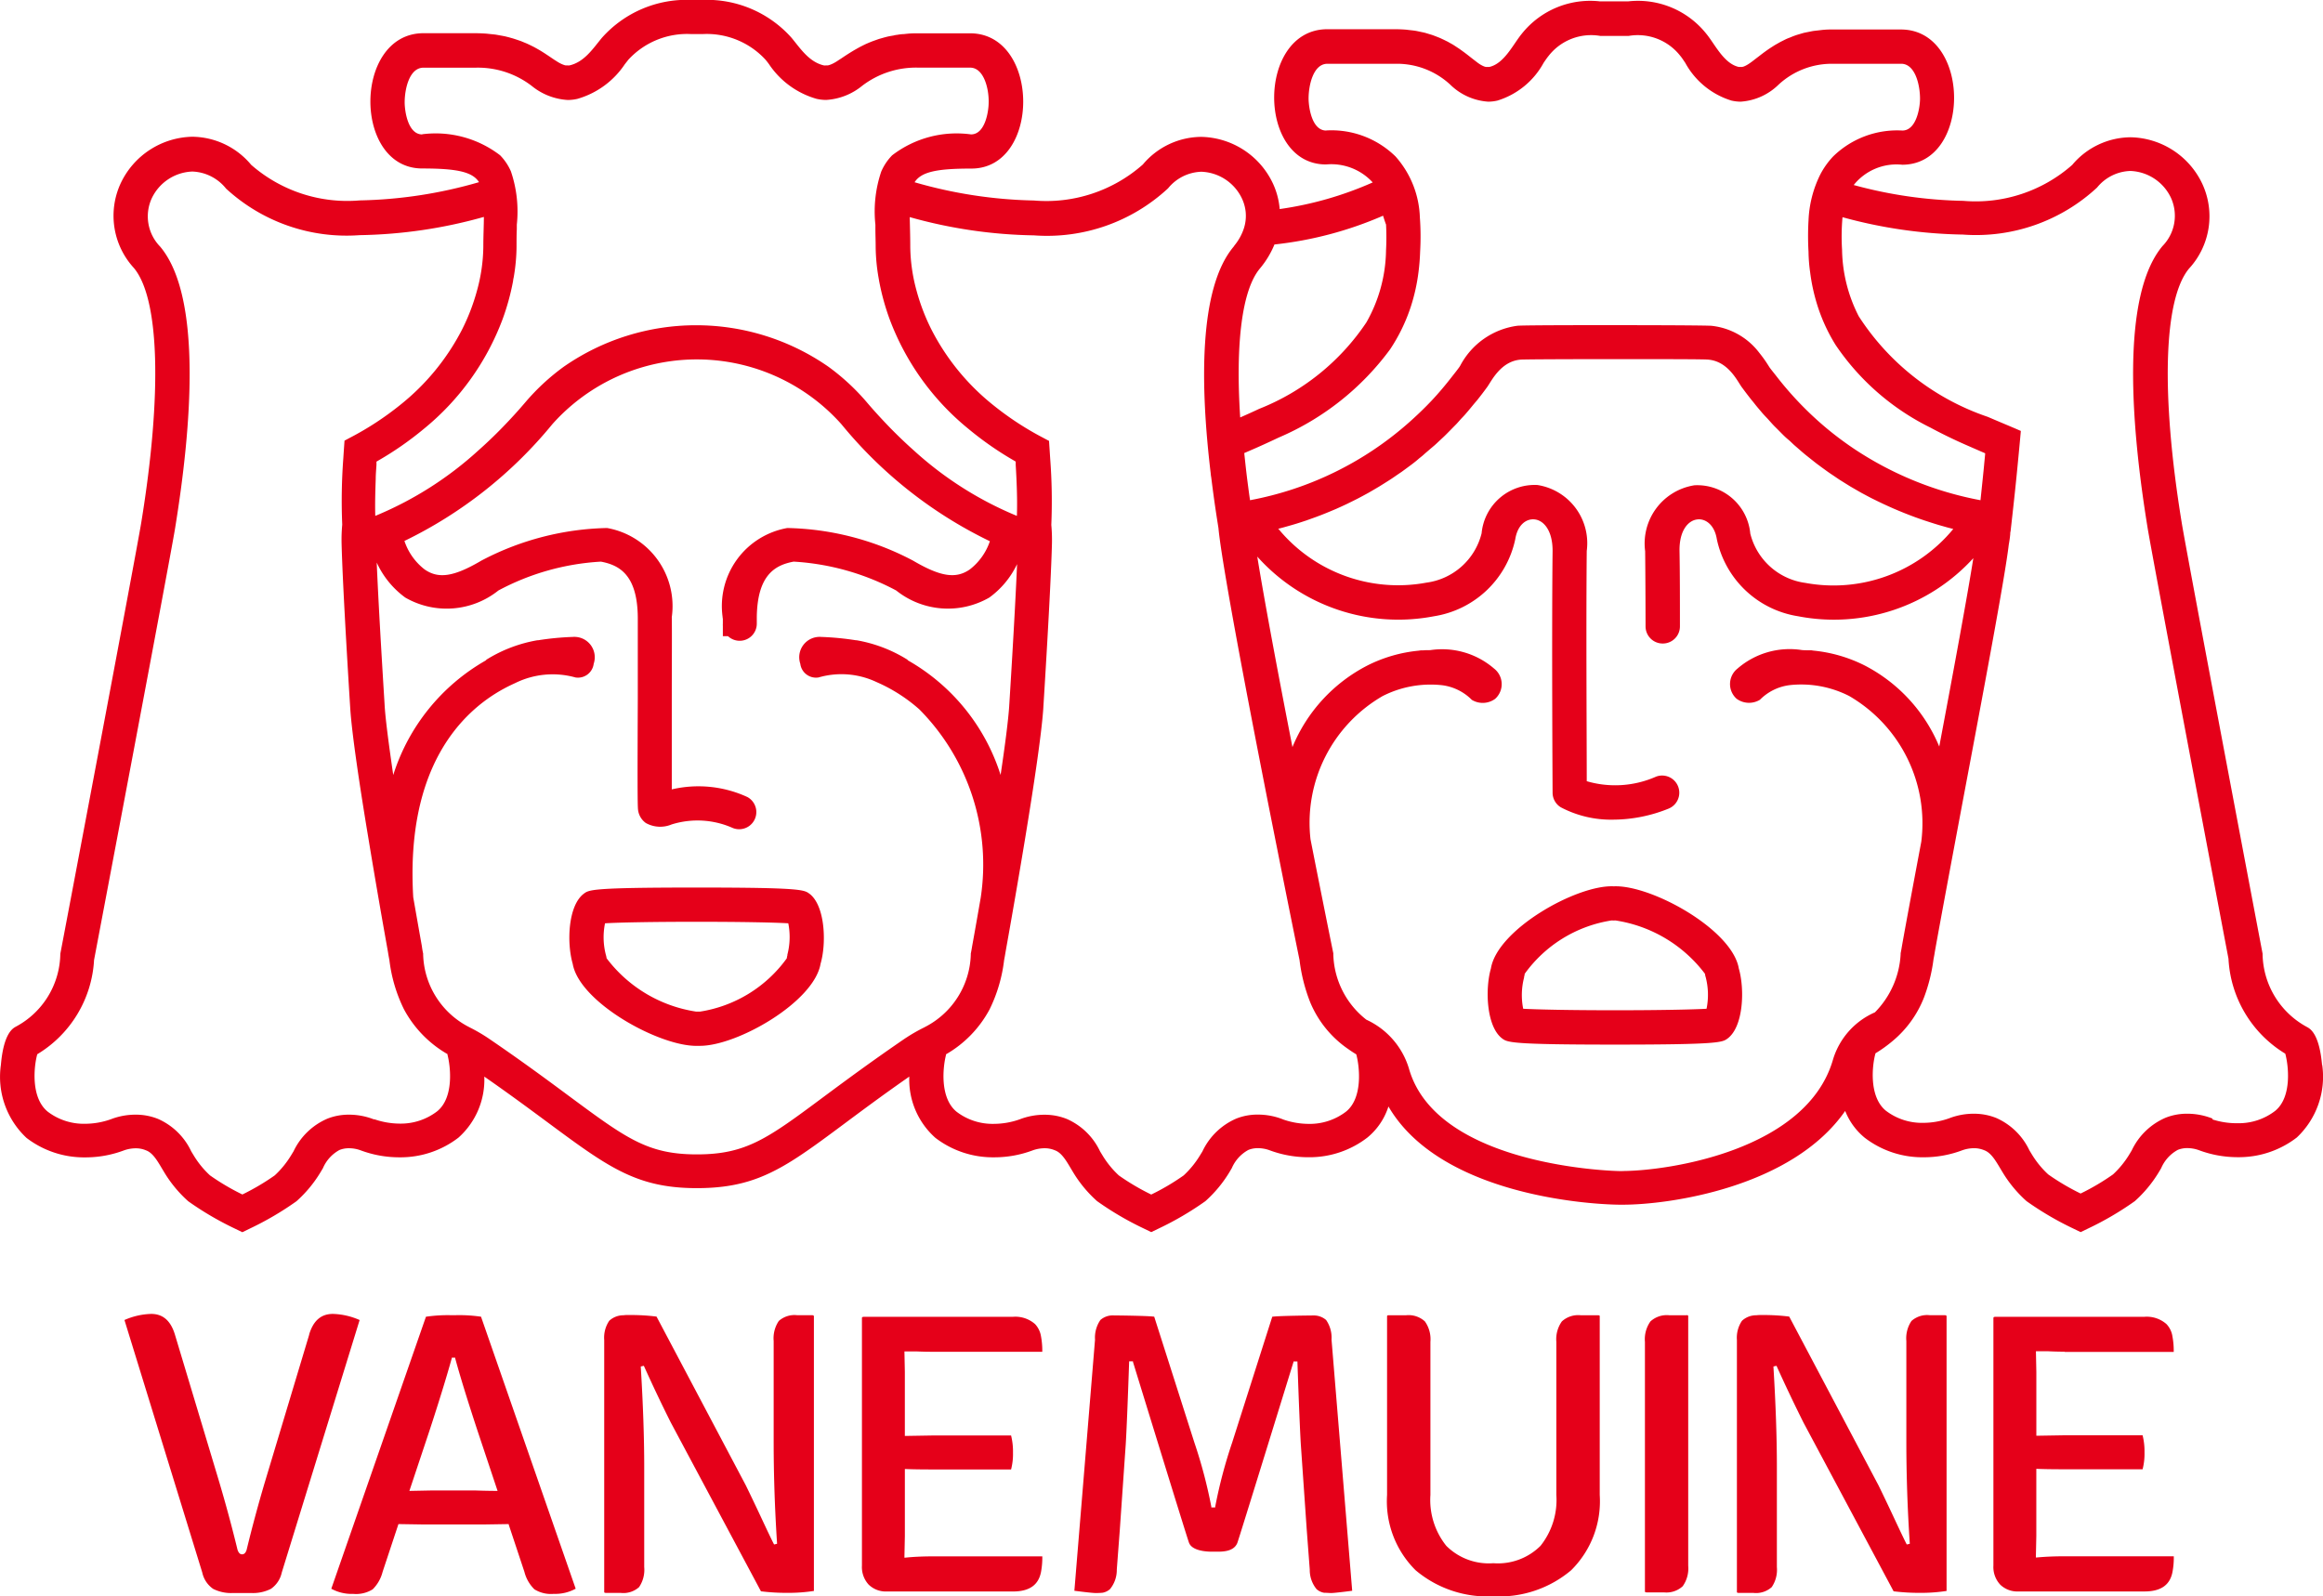<?xml version="1.0" encoding="UTF-8"?> <svg xmlns="http://www.w3.org/2000/svg" width="180" height="123.73" viewBox="0 0 180 123.73"><g transform="translate(-183.829 -532.434)"><path d="M258.226,619.918c-.41-.311-.636-.484-8.745-.484s-8.335.17-8.741.477c-1.234.926-1.329,3.824-.862,5.429.513,3.011,6.8,6.461,9.692,6.362h.177c2.895,0,8.836-3.4,9.338-6.362.467-1.6.353-4.5-.855-5.422m-1.707,4.733a1.313,1.313,0,0,0-.053.265,10.228,10.228,0,0,1-6.716,4.132h-.322a10.7,10.7,0,0,1-6.928-4.135,1.33,1.33,0,0,0-.057-.265,5.408,5.408,0,0,1-.064-2.443c1.06-.064,3.581-.117,7.1-.117s6.037.053,7.1.117a5.419,5.419,0,0,1-.074,2.446Z" transform="translate(-11.673 -18.212)" fill="#e50019"></path><path d="M339.4,619.312c-2.852-.131-9.013,3.333-9.515,6.362-.463,1.6-.353,4.5.862,5.425.41.308.636.481,8.748.481s8.324-.173,8.734-.477c1.23-.926,1.329-3.824.862-5.429-.512-3.012-6.776-6.486-9.692-6.362m-6.953,7.048a1.274,1.274,0,0,0,.057-.269,10.219,10.219,0,0,1,6.716-4.132h.1a.942.942,0,0,0,.145,0h.081a10.694,10.694,0,0,1,6.927,4.135,1.234,1.234,0,0,0,.057.265,5.426,5.426,0,0,1,.064,2.443c-1.06.06-3.581.116-7.1.116s-6.044-.057-7.108-.117a5.42,5.42,0,0,1,.078-2.453Z" transform="translate(-30.53 -18.185)" fill="#e50019"></path><path d="M363.759,615.007c-.209-2.435-.912-2.828-1.145-2.962a6.543,6.543,0,0,1-3.467-5.7c-.06-.311-5.882-31.026-6.263-33.384-1.626-9.975-1.414-17.344.569-19.716a5.977,5.977,0,0,0,1.025-6.56,6.273,6.273,0,0,0-5.553-3.612,5.956,5.956,0,0,0-4.528,2.142A11.31,11.31,0,0,1,335.949,548a34.472,34.472,0,0,1-8.483-1.226,4.242,4.242,0,0,1,3.757-1.573c5.365,0,5.355-10.346,0-10.48h-5.373a6.578,6.578,0,0,0-.845.035l-.269.032c-.17.021-.353.035-.5.064l-.3.06c-.138.028-.276.053-.406.088l-.286.085c-.12.035-.24.071-.353.113s-.18.067-.269.106-.212.081-.311.123-.17.078-.251.12l-.272.135-.23.131c-.081.046-.166.092-.244.141l-.216.138-.216.141-.2.141-.191.138-.191.145-.173.134-.262.2-.145.113-.159.12-.127.092-.138.092-.117.071-.124.064-.11.046-.117.032h-.145a.616.616,0,0,1-.131,0c-1.163-.268-1.841-1.767-2.517-2.58a6.769,6.769,0,0,0-6.051-2.5h-2.174a6.776,6.776,0,0,0-6.055,2.5c-.675.813-1.354,2.312-2.517,2.58a.633.633,0,0,1-.131,0h-.152l-.113-.032-.11-.046-.124-.064-.12-.071-.134-.092-.131-.1-.152-.117-.166-.127-.233-.184-.2-.156-.173-.131-.205-.149-.187-.134-.226-.149-.2-.131c-.081-.053-.166-.1-.255-.148l-.219-.124-.286-.141-.24-.113c-.1-.046-.212-.088-.318-.131l-.262-.1c-.113-.043-.24-.078-.353-.113l-.279-.085c-.131-.035-.276-.06-.414-.092l-.29-.06c-.163-.028-.336-.046-.505-.064l-.265-.032c-.269-.021-.551-.035-.845-.035h-5.372c-5.355.134-5.362,10.48,0,10.48a4.351,4.351,0,0,1,3.616,1.393,27.084,27.084,0,0,1-7.207,2.064,5.841,5.841,0,0,0-.523-1.979,6.274,6.274,0,0,0-5.553-3.616,5.956,5.956,0,0,0-4.528,2.142,11.289,11.289,0,0,1-8.448,2.789,35.589,35.589,0,0,1-9.239-1.414c.52-.806,1.711-1.06,4.4-1.06,5.362,0,5.351-10.346,0-10.483h-4.125a7.266,7.266,0,0,0-.841.032l-.262.028a3.192,3.192,0,0,0-.505.056,1.64,1.64,0,0,0-.293.053c-.1.018-.279.046-.41.074s-.191.049-.286.071l-.353.1c-.092.025-.18.057-.269.089l-.311.11-.251.1-.272.117-.23.113-.244.124-.209.117-.219.124-.194.117-.2.124-.184.117-.187.123-.247.166-.156.1-.152.1-.131.082-.134.074-.12.06-.124.053-.113.039a.687.687,0,0,1-.113.025h-.138a.692.692,0,0,1-.152,0c-1.159-.265-1.838-1.336-2.513-2.146a8.776,8.776,0,0,0-6.9-2.93h-.884a8.773,8.773,0,0,0-6.9,2.93c-.679.813-1.354,1.88-2.517,2.145a.682.682,0,0,1-.148,0h-.138a.687.687,0,0,1-.113-.025l-.11-.039-.124-.053-.12-.06-.131-.074-.134-.085-.145-.092-.17-.113-.223-.152-.212-.141-.166-.11-.212-.134-.18-.109-.23-.131-.2-.11-.255-.127-.223-.106c-.088-.042-.187-.081-.283-.12l-.24-.1-.322-.11-.258-.085c-.117-.035-.24-.067-.353-.1l-.279-.071c-.131-.028-.272-.053-.414-.078l-.29-.053c-.163-.025-.353-.039-.509-.057l-.262-.028c-.269-.018-.548-.032-.841-.032h-4.125c-5.351.134-5.362,10.48,0,10.484,2.686,0,3.888.258,4.4,1.06a35.4,35.4,0,0,1-9.239,1.414,11.31,11.31,0,0,1-8.416-2.757,6.01,6.01,0,0,0-4.56-2.177,6.278,6.278,0,0,0-5.553,3.612,5.98,5.98,0,0,0,1.025,6.56c1.983,2.372,2.2,9.741.573,19.716-.382,2.354-6.2,33.073-6.274,33.437a6.5,6.5,0,0,1-3.46,5.655c-.23.131-.937.523-1.145,2.959a6.476,6.476,0,0,0,1.986,5.655,7.327,7.327,0,0,0,4.538,1.509,8.461,8.461,0,0,0,3.018-.544,2.753,2.753,0,0,1,.909-.159,2,2,0,0,1,.785.155c.512.18.862.767,1.23,1.386l.212.353a9.727,9.727,0,0,0,1.838,2.209,23.986,23.986,0,0,0,3.616,2.12l.576.28.576-.279a23.836,23.836,0,0,0,3.619-2.121,9.741,9.741,0,0,0,1.838-2.206l.212-.354a2.9,2.9,0,0,1,1.286-1.414,1.929,1.929,0,0,1,.728-.134,2.641,2.641,0,0,1,.919.166,8.543,8.543,0,0,0,3.011.537,7.352,7.352,0,0,0,4.56-1.527,6.008,6.008,0,0,0,2-4.729c8.515,5.92,10.42,8.645,16.468,8.645,6.143,0,7.956-2.725,16.464-8.645a6.033,6.033,0,0,0,2.022,4.747,7.321,7.321,0,0,0,4.535,1.509,8.455,8.455,0,0,0,3.019-.544,2.768,2.768,0,0,1,.912-.159,1.991,1.991,0,0,1,.785.156c.513.18.862.767,1.23,1.386l.212.353a9.707,9.707,0,0,0,1.838,2.206,23.8,23.8,0,0,0,3.619,2.121l.576.279.576-.279a23.919,23.919,0,0,0,3.619-2.121,9.862,9.862,0,0,0,1.838-2.206l.209-.353a2.907,2.907,0,0,1,1.29-1.414,1.933,1.933,0,0,1,.728-.134,2.646,2.646,0,0,1,.919.166,8.559,8.559,0,0,0,3.011.537,7.345,7.345,0,0,0,4.56-1.527,5.12,5.12,0,0,0,1.629-2.407c3.888,6.677,14.927,7.574,17.878,7.613h.293c3.535,0,13.078-1.311,17.22-7.267a5.106,5.106,0,0,0,1.52,2.082,7.33,7.33,0,0,0,4.535,1.509,8.433,8.433,0,0,0,3.022-.544,2.753,2.753,0,0,1,.908-.159,2.023,2.023,0,0,1,.785.156c.513.184.863.767,1.234,1.389l.212.353a9.731,9.731,0,0,0,1.838,2.206,23.988,23.988,0,0,0,3.616,2.121l.576.279.576-.279a23.864,23.864,0,0,0,3.619-2.121,9.81,9.81,0,0,0,1.838-2.209c.067-.11.138-.226.209-.354a2.916,2.916,0,0,1,1.29-1.414,1.932,1.932,0,0,1,.728-.134,2.65,2.65,0,0,1,.919.166,8.554,8.554,0,0,0,3.011.537,7.349,7.349,0,0,0,4.56-1.527,6.465,6.465,0,0,0,1.962-5.655m-8.5,4.188h0a5.271,5.271,0,0,0-1.951-.375,4.48,4.48,0,0,0-1.672.308,5.154,5.154,0,0,0-2.63,2.534l-.18.3a7.226,7.226,0,0,1-1.272,1.563,18.013,18.013,0,0,1-2.51,1.481,18.029,18.029,0,0,1-2.51-1.481,7.189,7.189,0,0,1-1.272-1.559l-.187-.307a5.128,5.128,0,0,0-2.57-2.509,4.6,4.6,0,0,0-1.728-.329,5.266,5.266,0,0,0-1.919.354,6.051,6.051,0,0,1-2.011.353,4.612,4.612,0,0,1-2.888-.937c-1.354-1.1-1.06-3.577-.809-4.454a10.381,10.381,0,0,0,1.336-.961h0a8.329,8.329,0,0,0,2.425-3.372,13.121,13.121,0,0,0,.735-2.958c.042-.212.078-.417.106-.6.495-2.768,1.287-6.981,2.121-11.441,1.629-8.653,3.315-17.6,3.605-20.1.035-.187.06-.353.085-.544h0l.028-.265a.622.622,0,0,1,.025-.212c.021-.173.039-.353.057-.505.216-1.916.353-3.156.555-5.3.057-.583.117-1.23.184-1.976-.806-.353-1.672-.707-2.563-1.092a19.243,19.243,0,0,1-10-7.8,11.662,11.662,0,0,1-1.29-5.15,16.54,16.54,0,0,1,.035-2.524,37.247,37.247,0,0,0,9.324,1.346,13.786,13.786,0,0,0,10.4-3.644,3.458,3.458,0,0,1,2.577-1.286,3.627,3.627,0,0,1,3.149,2.082,3.354,3.354,0,0,1-.654,3.736c-3.259,3.888-2.428,14.029-1.156,21.844.389,2.39,6.037,32.182,6.267,33.395a9.159,9.159,0,0,0,4.4,7.356c.244.876.548,3.354-.785,4.436a4.627,4.627,0,0,1-2.912.955,6.142,6.142,0,0,1-1.944-.293Zm-68.673-76.575c-1.1,0-1.357-1.767-1.364-2.474,0-1.025.353-2.654,1.414-2.7h5.327a6.078,6.078,0,0,1,4.241,1.622,4.634,4.634,0,0,0,2.944,1.315,3.189,3.189,0,0,0,.707-.085,6.125,6.125,0,0,0,3.577-2.923c.141-.209.293-.428.389-.541a4.178,4.178,0,0,1,4.015-1.545h2.174a4.178,4.178,0,0,1,4.015,1.545c.1.113.244.332.385.541a6.132,6.132,0,0,0,3.577,2.923,3.286,3.286,0,0,0,.707.085,4.633,4.633,0,0,0,2.941-1.315,6.068,6.068,0,0,1,4.224-1.622h5.327c1.06.049,1.414,1.679,1.414,2.7,0,.686-.272,2.474-1.368,2.474a7.1,7.1,0,0,0-5.372,2.015,6.234,6.234,0,0,0-1,1.414,8.781,8.781,0,0,0-.9,3.534,21.111,21.111,0,0,0,0,2.432,12.356,12.356,0,0,0,.127,1.6,14.566,14.566,0,0,0,.488,2.319,13.468,13.468,0,0,0,1.491,3.315,19,19,0,0,0,7.348,6.4c.983.53,1.969,1,2.923,1.414l1.117.488.191.081v.071c-.028.315-.06.611-.085.894s-.06.6-.088.883c-.064.626-.124,1.2-.187,1.792l-.414-.081a26.409,26.409,0,0,1-9.3-3.849,25.758,25.758,0,0,1-2.22-1.654,26.029,26.029,0,0,1-3.934-4.1c-.159-.2-.322-.4-.477-.611l-.085-.134a9.963,9.963,0,0,0-.707-.993,5.358,5.358,0,0,0-3.743-2.1c-.141,0-.52-.043-7.5-.046s-7.352.036-7.5.046a5.891,5.891,0,0,0-4.432,3.092l-.071.113c-.177.244-.353.466-.544.707-.523.675-1.06,1.315-1.612,1.9s-1.195,1.2-1.8,1.732a25.658,25.658,0,0,1-12.261,5.977c-.053-.354-.1-.707-.148-1.078-.028-.2-.053-.41-.081-.619-.046-.378-.092-.774-.138-1.2-.025-.24-.053-.491-.081-.756.474-.205.961-.414,1.456-.64q.6-.272,1.227-.569a20.9,20.9,0,0,0,8.617-6.829,13.54,13.54,0,0,0,1.555-3.157l.06-.18a14.493,14.493,0,0,0,.59-2.682c.064-.506.106-1.029.124-1.57a20.318,20.318,0,0,0-.021-2.633,7.466,7.466,0,0,0-1.887-4.73,7.1,7.1,0,0,0-5.369-2.015Zm-3.337,76.643h0a5.276,5.276,0,0,0-1.951-.375,4.467,4.467,0,0,0-1.672.307A5.162,5.162,0,0,0,277,621.673l-.184.3a7.257,7.257,0,0,1-1.272,1.562,18.1,18.1,0,0,1-2.51,1.481,18.091,18.091,0,0,1-2.51-1.481,7.183,7.183,0,0,1-1.269-1.559l-.187-.307a5.122,5.122,0,0,0-2.57-2.509,4.569,4.569,0,0,0-1.725-.329,5.273,5.273,0,0,0-1.923.353,6.037,6.037,0,0,1-2.008.353,4.593,4.593,0,0,1-2.888-.936c-1.329-1.082-1.06-3.482-.824-4.4h0v-.053a8.807,8.807,0,0,0,3.379-3.485,11.81,11.81,0,0,0,1.124-3.81c.042-.212.078-.424.106-.6.431-2.407.993-5.62,1.513-8.776.675-4.1,1.276-8.1,1.414-10.088.021-.375.587-9.243.675-12.859a12.844,12.844,0,0,0-.05-1.414,43.887,43.887,0,0,0-.088-5.154c-.028-.449-.06-.9-.088-1.357-.159-.081-.311-.163-.467-.247a23.378,23.378,0,0,1-3.849-2.52,17.959,17.959,0,0,1-4.768-5.807,15.973,15.973,0,0,1-1.174-3.04,13.386,13.386,0,0,1-.495-3.393c0-.9-.028-1.672-.042-2.337a37.561,37.561,0,0,0,9.617,1.414,13.784,13.784,0,0,0,10.4-3.644,3.46,3.46,0,0,1,2.58-1.286,3.623,3.623,0,0,1,3.149,2.082,3.262,3.262,0,0,1,.283,1.007,3.153,3.153,0,0,1-.145,1.326,4.09,4.09,0,0,1-.707,1.279c-.032.043-.053.081-.088.124-2.686,3.213-2.591,10.664-1.767,17.56a2.179,2.179,0,0,0,.039.3q.113.908.237,1.8c.085.6.173,1.184.265,1.767.021.123.039.254.06.378.078.876.353,2.619.739,4.857.682,3.934,1.728,9.412,2.732,14.538.276,1.414.548,2.789.809,4.1l.191.961.071.353c.908,4.595,1.626,8.1,1.739,8.66a13.264,13.264,0,0,0,.834,3.294,8.236,8.236,0,0,0,2.944,3.612h0c.194.138.4.276.619.406.244.88.544,3.354-.788,4.436a4.627,4.627,0,0,1-2.912.954,6.115,6.115,0,0,1-1.979-.346Zm7.974-69.373a18.733,18.733,0,0,1,0,2.008,11.6,11.6,0,0,1-1.527,5.6,17.938,17.938,0,0,1-8.31,6.695c-.491.233-.983.452-1.463.664-.375-5.754.145-9.9,1.53-11.547a7.067,7.067,0,0,0,1.124-1.859,28.753,28.753,0,0,0,8.416-2.23c.06.2.138.431.216.654Zm-74.678-6.967c-1.1,0-1.357-1.767-1.364-2.474,0-1.032.353-2.676,1.435-2.7h4.054a6.845,6.845,0,0,1,4.358,1.414,4.862,4.862,0,0,0,2.789,1.089,3.363,3.363,0,0,0,.742-.085,6.606,6.606,0,0,0,3.683-2.69l.279-.354a6.179,6.179,0,0,1,4.864-1.979h.884a6.185,6.185,0,0,1,4.864,1.976c.092.109.184.226.276.353a6.617,6.617,0,0,0,3.687,2.69,3.337,3.337,0,0,0,.742.085,4.853,4.853,0,0,0,2.785-1.089,6.856,6.856,0,0,1,4.362-1.414h4.033c1.06.025,1.442,1.672,1.414,2.7,0,.689-.269,2.474-1.364,2.474a8.2,8.2,0,0,0-6.115,1.622,4.163,4.163,0,0,0-.841,1.251,9.63,9.63,0,0,0-.456,4.129c0,.109,0,.233,0,.353,0,.417.021.859.021,1.354a14.71,14.71,0,0,0,.223,2.393l.046.265a18.432,18.432,0,0,0,.809,2.944,19.974,19.974,0,0,0,6.118,8.518,25.278,25.278,0,0,0,3.563,2.474l.092.057v.251c.021.353.042.728.057,1.078.046,1.011.067,1.961.035,2.877l-.173-.071a27.365,27.365,0,0,1-7.8-4.987q-.923-.82-1.852-1.768c-.6-.622-1.212-1.279-1.81-1.986a17.191,17.191,0,0,0-2.973-2.75,17.958,17.958,0,0,0-20.5,0,17.078,17.078,0,0,0-2.973,2.75c-.6.707-1.205,1.364-1.81,1.986s-1.237,1.223-1.852,1.768a27.318,27.318,0,0,1-7.8,4.987l-.173.071c-.028-.912,0-1.866.035-2.874,0-.353.035-.707.057-1.078v-.251l.092-.056a25.083,25.083,0,0,0,3.566-2.474,19.982,19.982,0,0,0,6.118-8.519,18.422,18.422,0,0,0,.809-2.948,1.717,1.717,0,0,1,.046-.269,14.6,14.6,0,0,0,.223-2.39c0-.495,0-.94.021-1.357v-.353a9.666,9.666,0,0,0-.456-4.129,4.17,4.17,0,0,0-.841-1.251,8.205,8.205,0,0,0-6.048-1.626Zm-3.725,76.346h0a5.271,5.271,0,0,0-1.951-.375,4.477,4.477,0,0,0-1.672.308,5.154,5.154,0,0,0-2.626,2.531l-.187.307a7.254,7.254,0,0,1-1.269,1.559,18.186,18.186,0,0,1-2.509,1.481,18.1,18.1,0,0,1-2.51-1.481,7.11,7.11,0,0,1-1.269-1.558l-.187-.308a5.119,5.119,0,0,0-2.57-2.51,4.573,4.573,0,0,0-1.725-.329,5.268,5.268,0,0,0-1.923.353,6.037,6.037,0,0,1-2.008.353,4.612,4.612,0,0,1-2.888-.937c-1.354-1.1-1.06-3.577-.813-4.453a9.112,9.112,0,0,0,4.4-7.3c.24-1.269,5.889-31.062,6.277-33.451,1.272-7.811,2.121-17.945-1.156-21.843a3.355,3.355,0,0,1-.654-3.736,3.627,3.627,0,0,1,3.149-2.082,3.5,3.5,0,0,1,2.612,1.322,13.783,13.783,0,0,0,10.363,3.608,37.5,37.5,0,0,0,9.614-1.413c0,.661-.042,1.432-.042,2.336a13.312,13.312,0,0,1-.495,3.393,15.985,15.985,0,0,1-1.173,3.039,17.977,17.977,0,0,1-4.768,5.8,23.4,23.4,0,0,1-3.853,2.523c-.156.081-.308.166-.467.248-.032.459-.064.912-.092,1.357a44.4,44.4,0,0,0-.085,5.154,12.912,12.912,0,0,0-.05,1.435c.088,3.612.65,12.48.675,12.859.134,1.994.735,6.009,1.414,10.084.279,1.7.573,3.418.848,5.015h0c.233,1.35.46,2.616.654,3.708.032.212.071.428.113.64a11.766,11.766,0,0,0,1.124,3.81,8.792,8.792,0,0,0,3.379,3.485s0,.035,0,.053h0c.24.915.509,3.315-.8,4.379a4.625,4.625,0,0,1-2.912.954,6.127,6.127,0,0,1-1.983-.347Zm41.178-6.313c-2.584,1.767-4.63,3.28-6.274,4.5-4.415,3.287-6.069,4.517-9.9,4.517s-5.482-1.248-9.978-4.574c-1.633-1.212-3.669-2.718-6.21-4.447a12.959,12.959,0,0,0-1.414-.82l-.05-.028a6.518,6.518,0,0,1-3.559-5.617v-.074c-.039-.18-.071-.353-.1-.583q-.353-1.982-.668-3.789c-.6-10.13,3.8-14.4,6.984-16.142l.039-.021c.311-.17.608-.311.887-.438a6.555,6.555,0,0,1,4.659-.432,1.227,1.227,0,0,0,1.414-1.06,1.58,1.58,0,0,0-1.612-2.081,21.815,21.815,0,0,0-2.693.258h-.057a10.982,10.982,0,0,0-3.934,1.495c-.021,0-.032.042-.049.06A15.647,15.647,0,0,0,214.3,592.5c-.353-2.428-.59-4.242-.661-5.3,0-.081-.449-7.041-.619-11.166a6.9,6.9,0,0,0,2.213,2.714,6.418,6.418,0,0,0,7.214-.548,19.082,19.082,0,0,1,7.946-2.237c1.393.265,2.828.986,2.856,4.327v6.3c-.025,6.009-.025,8.2.018,8.593a1.47,1.47,0,0,0,.608,1.039,2.287,2.287,0,0,0,1.994.11,6.716,6.716,0,0,1,4.743.276,1.329,1.329,0,0,0,1.131-2.4,9.068,9.068,0,0,0-5.86-.594c0-1.69,0-4.662,0-7.013,0-2.732.021-5.3,0-6.338a6.147,6.147,0,0,0-5.012-6.906,21.809,21.809,0,0,0-9.642,2.474l-.1.053c-2.121,1.251-3.322,1.435-4.4.682a4.644,4.644,0,0,1-1.562-2.206,33.931,33.931,0,0,0,11.459-9.048,15,15,0,0,1,22.4,0,33.892,33.892,0,0,0,11.505,9.07,4.633,4.633,0,0,1-1.555,2.184c-1.082.753-2.276.565-4.4-.682l-.1-.053a21.727,21.727,0,0,0-9.642-2.474,6.143,6.143,0,0,0-5.012,6.9v.092h.018v.049h0v.368a1.311,1.311,0,0,0,0,.187v.788h.4a1.326,1.326,0,0,0,2.23-.972v-.481c.035-3.34,1.463-4.065,2.856-4.326a19.268,19.268,0,0,1,7.946,2.237,6.419,6.419,0,0,0,7.214.548,6.8,6.8,0,0,0,2.152-2.591c-.173,4.143-.608,10.957-.612,11.039-.074,1.06-.3,2.87-.665,5.3a15.651,15.651,0,0,0-7.179-8.879.658.658,0,0,0-.049-.06,10.96,10.96,0,0,0-3.934-1.5h-.053a21.91,21.91,0,0,0-2.693-.258,1.58,1.58,0,0,0-1.612,2.081,1.227,1.227,0,0,0,1.414,1.06,6.363,6.363,0,0,1,4.485.354,12.525,12.525,0,0,1,3.326,2.121,17.09,17.09,0,0,1,4.754,14.6c-.209,1.2-.431,2.474-.668,3.778-.028.184-.06.353-.1.548v.074a6.518,6.518,0,0,1-3.559,5.62l-.042.025a12.9,12.9,0,0,0-1.46.838Zm55.577,10.31h-.258c-.141,0-14.17-.269-16.326-7.971a6.1,6.1,0,0,0-3.291-3.761,6.641,6.641,0,0,1-2.562-5.072v-.074c-.021-.1-.785-3.856-1.767-8.837a11.343,11.343,0,0,1,5.588-11.1,8.193,8.193,0,0,1,4.612-.841,3.93,3.93,0,0,1,2.3,1.135,1.63,1.63,0,0,0,1.806-.078,1.531,1.531,0,0,0-.078-2.344,6.154,6.154,0,0,0-4.948-1.432c-.187,0-.375,0-.566.018h-.12a.841.841,0,0,0-.187.021,11.216,11.216,0,0,0-4,1.152,12.428,12.428,0,0,0-5.807,6.323c-1.1-5.62-2.177-11.371-2.725-14.764a14.655,14.655,0,0,0,13.7,4.623,7.646,7.646,0,0,0,6.292-5.977c.184-1.127.866-1.587,1.477-1.53.707.06,1.414.838,1.414,2.432-.074,6.528,0,18.634,0,18.758a1.326,1.326,0,0,0,.636,1.124,8.342,8.342,0,0,0,4.089.958,11.538,11.538,0,0,0,4.273-.859,1.331,1.331,0,0,0-.979-2.475,7.825,7.825,0,0,1-5.372.354c0-2.891-.057-12.371,0-17.849a4.563,4.563,0,0,0-3.821-5.107,4.131,4.131,0,0,0-4.326,3.743,5.1,5.1,0,0,1-4.277,3.824A12.018,12.018,0,0,1,282.87,573.4l-.258.064.258-.064h.067l.325-.085.353-.1.353-.1.353-.106.353-.113.378-.124.353-.127.392-.141.375-.141.4-.159.385-.159.41-.173.4-.18.417-.194.406-.2.424-.212.414-.219.428-.233.421-.244.431-.255.424-.265.435-.276c.141-.092.286-.191.428-.29s.286-.194.431-.293l.431-.315c.141-.106.286-.208.428-.318s.29-.226.435-.353.283-.223.424-.353.29-.251.435-.378.276-.233.414-.353.293-.272.442-.41.269-.247.4-.378.3-.3.452-.456.254-.258.382-.389.311-.353.463-.509.24-.258.353-.392c.17-.194.336-.4.5-.6.1-.12.2-.237.3-.354q.4-.5.781-1.025c.325-.445,1.036-1.99,2.584-2.121.286-.025,3.747-.039,7.274-.039s6.988,0,7.274.039c1.548.134,2.259,1.675,2.584,2.121q.385.526.781,1.025c.1.117.191.23.286.354.17.212.353.421.52.622.113.131.23.255.353.382s.315.353.474.523.251.255.378.382.308.314.46.463.262.247.392.353.3.286.456.421l.406.353c.148.131.3.261.452.385l.417.332c.148.117.3.24.449.354l.421.311c.148.106.3.219.445.322s.283.194.428.29l.442.3.428.268.438.272.428.248.431.247.424.226c.141.074.283.152.428.223l.424.208.417.2.417.191.414.184.41.173.4.163.4.156.385.145.392.141.371.127.382.124.353.113.353.109.353.1.353.1.332.085.106.028h0a12.017,12.017,0,0,1-11.452,4.181,5.1,5.1,0,0,1-4.277-3.824,4.128,4.128,0,0,0-4.326-3.743,4.563,4.563,0,0,0-3.821,5.107c.018,1.679.028,3.722.032,5.832a1.326,1.326,0,0,0,1.329,1.325h0A1.326,1.326,0,0,0,314,580.98c0-2.121,0-4.171-.032-5.86-.018-1.594.689-2.372,1.414-2.432.587-.056,1.294.4,1.477,1.53a7.645,7.645,0,0,0,6.292,5.977,14.622,14.622,0,0,0,13.583-4.5c-.456,2.905-1.531,8.709-2.64,14.6a12.433,12.433,0,0,0-5.793-6.292,11.269,11.269,0,0,0-4-1.149.764.764,0,0,0-.187-.021h-.131c-.18,0-.353,0-.537-.018a6.167,6.167,0,0,0-4.98,1.432,1.531,1.531,0,0,0-.074,2.344,1.629,1.629,0,0,0,1.806.078,3.92,3.92,0,0,1,2.3-1.134,8.193,8.193,0,0,1,4.616.841,11.409,11.409,0,0,1,5.588,11.293h0c-.594,3.156-1.128,6.009-1.5,8.091-.028.184-.06.353-.1.555v.074a6.934,6.934,0,0,1-1.994,4.506,5.816,5.816,0,0,0-3.252,3.676c-2.032,7.006-12.714,8.61-16.308,8.621Z" transform="translate(0 0)" fill="#e50019"></path><path d="M210.347,662.822l-3.4,11.311c-.527,1.767-1.018,3.58-1.453,5.379-.071.233-.187.353-.353.353s-.276-.127-.353-.353c-.435-1.792-.926-3.605-1.456-5.383l-3.4-11.311c-.325-1.06-.926-1.587-1.834-1.587a5.488,5.488,0,0,0-2.071.473l6.03,19.575a2.071,2.071,0,0,0,.841,1.262,3.092,3.092,0,0,0,1.531.322h1.414a3.092,3.092,0,0,0,1.531-.322,2.059,2.059,0,0,0,.841-1.262l6.034-19.574a5.476,5.476,0,0,0-2.071-.474c-.912,0-1.513.516-1.838,1.587" transform="translate(-2.554 -26.964)" fill="#e50019"></path><path d="M225.98,661.356h-.435a11.673,11.673,0,0,0-1.923.12l-7.334,21.08a3.265,3.265,0,0,0,1.7.4,2.428,2.428,0,0,0,1.506-.353,2.9,2.9,0,0,0,.767-1.346l1.23-3.711,2.018.032h4.51l2.018-.032v.046l1.216,3.662a2.886,2.886,0,0,0,.771,1.346,2.416,2.416,0,0,0,1.5.354,3.276,3.276,0,0,0,1.7-.4l-7.334-21.08a11.707,11.707,0,0,0-1.923-.12m3.121,13.619c-.184,0-.707,0-1.644-.032h-3.39l-1.644.032h-.071l.028-.085,1.513-4.538c.76-2.315,1.343-4.22,1.742-5.655v-.046h.265v.046c.392,1.439.965,3.291,1.743,5.655l1.541,4.623Z" transform="translate(-6.788 -26.99)" fill="#e50019"></path><path d="M281.709,662.077a2.312,2.312,0,0,0-1.7-.562H268.468a.368.368,0,0,0-.149.032.146.146,0,0,0-.021.089V680.8a2.006,2.006,0,0,0,.523,1.474,1.907,1.907,0,0,0,1.414.531H280c1.269,0,1.979-.5,2.174-1.513a6.071,6.071,0,0,0,.1-1.209h-8.451c-.792,0-1.52.032-2.163.1h-.071l.035-1.668v-5.2h.067c.495.021,1.163.032,2.032.032h6.132a4.78,4.78,0,0,0,.148-1.3,5.153,5.153,0,0,0-.148-1.332h-6.132l-2.1.035V665.8l-.032-1.6h.954c.421.018.848.028,1.276.028h8.451a6.065,6.065,0,0,0-.1-1.205,1.8,1.8,0,0,0-.47-.954" transform="translate(-17.681 -27.025)" fill="#e50019"></path><path d="M384.707,664.237h8.451a6.016,6.016,0,0,0-.1-1.205,1.766,1.766,0,0,0-.466-.954,2.309,2.309,0,0,0-1.7-.562H379.352a.356.356,0,0,0-.148.032.284.284,0,0,0-.018.088V680.8a2,2,0,0,0,.527,1.474,1.9,1.9,0,0,0,1.414.53h9.766c1.269,0,1.979-.5,2.17-1.517a5.892,5.892,0,0,0,.1-1.209H384.71c-.8,0-1.52.032-2.163.092h-.071l.035-1.668v-5.2h.067c.495.021,1.163.032,2.036.032h6.132a4.738,4.738,0,0,0,.148-1.3,5.1,5.1,0,0,0-.148-1.333h-6.133l-2.1.035v-4.948l-.032-1.6h.958c.414.021.841.032,1.276.032" transform="translate(-40.896 -27.026)" fill="#e50019"></path><path d="M336.229,661.381a.249.249,0,0,0-.11-.021h-1.347a1.875,1.875,0,0,0-1.449.478,2.383,2.383,0,0,0-.428,1.587V675.29a5.7,5.7,0,0,1-1.226,3.941,4.673,4.673,0,0,1-3.619,1.35h-.067a4.662,4.662,0,0,1-3.616-1.35,5.69,5.69,0,0,1-1.23-3.941V663.424a2.394,2.394,0,0,0-.428-1.587,1.875,1.875,0,0,0-1.449-.477h-1.347a.256.256,0,0,0-.11.021c-.018,0-.025.057-.025.078v13.827a7.525,7.525,0,0,0,2.213,5.839A8.626,8.626,0,0,0,328,683.143h.032a8.613,8.613,0,0,0,6.009-2.018,7.521,7.521,0,0,0,2.216-5.839V661.462c0-.025,0-.071-.025-.082" transform="translate(-28.471 -26.99)" fill="#e50019"></path><path d="M348.265,661.36h-1.347a1.875,1.875,0,0,0-1.449.478,2.381,2.381,0,0,0-.428,1.586v19.31c0,.025,0,.071.021.081a.242.242,0,0,0,.11.025h1.347a1.862,1.862,0,0,0,1.449-.477,2.376,2.376,0,0,0,.427-1.583V661.455c0-.025,0-.071-.025-.081a.235.235,0,0,0-.11-.021" transform="translate(-33.753 -26.99)" fill="#e50019"></path><path d="M309.019,663.26a2.4,2.4,0,0,0-.417-1.53,1.446,1.446,0,0,0-.923-.354c-.064,0-2.753.021-3.252.1l-3.11,9.762a37.3,37.3,0,0,0-1.311,4.966v.053h-.3V676.2a37.566,37.566,0,0,0-1.311-4.966l-3.114-9.762c-.5-.078-3.181-.1-3.248-.1a1.443,1.443,0,0,0-.922.354,2.411,2.411,0,0,0-.417,1.53l-1.6,19.458s1.322.173,1.608.173a5.02,5.02,0,0,0,.576-.021,1.178,1.178,0,0,0,.576-.279,2.338,2.338,0,0,0,.527-1.517l.233-3.072.46-6.638c.064-1.06.148-3.068.262-6.362v-.064h.3v.046S297.874,678.77,297.98,679c.3.764,1.894.682,1.905.682.491,0,1.538.081,1.838-.682.1-.24,4.348-14.015,4.348-14.015v-.046h.307V665c.113,3.287.2,5.3.262,6.362L307.1,678l.233,3.072a2.344,2.344,0,0,0,.527,1.516,1.183,1.183,0,0,0,.576.279c.187,0,.354.021.573.021.286,0,1.6-.173,1.612-.173l-1.6-19.458" transform="translate(-22.016 -26.989)" fill="#e50019"></path><path d="M259.233,661.381a.28.28,0,0,0-.113-.021h-1.149a1.832,1.832,0,0,0-1.414.445,2.4,2.4,0,0,0-.4,1.555v7.776c0,2.587.088,5.242.262,7.889v.053l-.23.053-.021-.042c-.131-.251-.452-.919-.954-1.994s-.908-1.919-1.216-2.549l-6.917-13.078a15.636,15.636,0,0,0-2.05-.12h-.205a1.681,1.681,0,0,0-.3.018,1.607,1.607,0,0,0-1.11.428,2.332,2.332,0,0,0-.389,1.484c0,.025,0,.046,0,.074v2.121h0v17.32c0,.021,0,.06.021.067a.309.309,0,0,0,.113.025h1.152a1.824,1.824,0,0,0,1.414-.449,2.379,2.379,0,0,0,.4-1.552v-7.829c0-2.2-.092-4.853-.265-7.667v-.053l.237-.053.021.049c.682,1.513,1.378,2.976,2.068,4.351l6.984,13.078a16.17,16.17,0,0,0,2.064.12,12.961,12.961,0,0,0,2.039-.148V661.469c0-.025,0-.063-.021-.074" transform="translate(-12.38 -26.994)" fill="#e50019"></path><path d="M370.241,661.381a.282.282,0,0,0-.113-.021h-1.149a1.832,1.832,0,0,0-1.414.445,2.389,2.389,0,0,0-.4,1.555v7.776c0,2.587.088,5.242.265,7.889v.053l-.233.053-.021-.042c-.131-.251-.452-.919-.954-1.994s-.908-1.919-1.216-2.549l-6.917-13.078a15.613,15.613,0,0,0-2.047-.12h-.2q-.15,0-.3.018a1.611,1.611,0,0,0-1.113.428,2.336,2.336,0,0,0-.393,1.484c0,.025,0,.046,0,.074v2.121h0v17.32c0,.021,0,.06.021.067a.308.308,0,0,0,.113.025h1.149a1.825,1.825,0,0,0,1.414-.449,2.383,2.383,0,0,0,.4-1.552v-7.829c0-2.2-.092-4.853-.265-7.667v-.053l.237-.053.021.049c.682,1.513,1.382,2.976,2.068,4.351l6.984,13.078a16.167,16.167,0,0,0,2.064.12,12.953,12.953,0,0,0,2.04-.148V661.469c0-.025,0-.063-.021-.074" transform="translate(-35.621 -26.994)" fill="#e50019"></path></g></svg> 